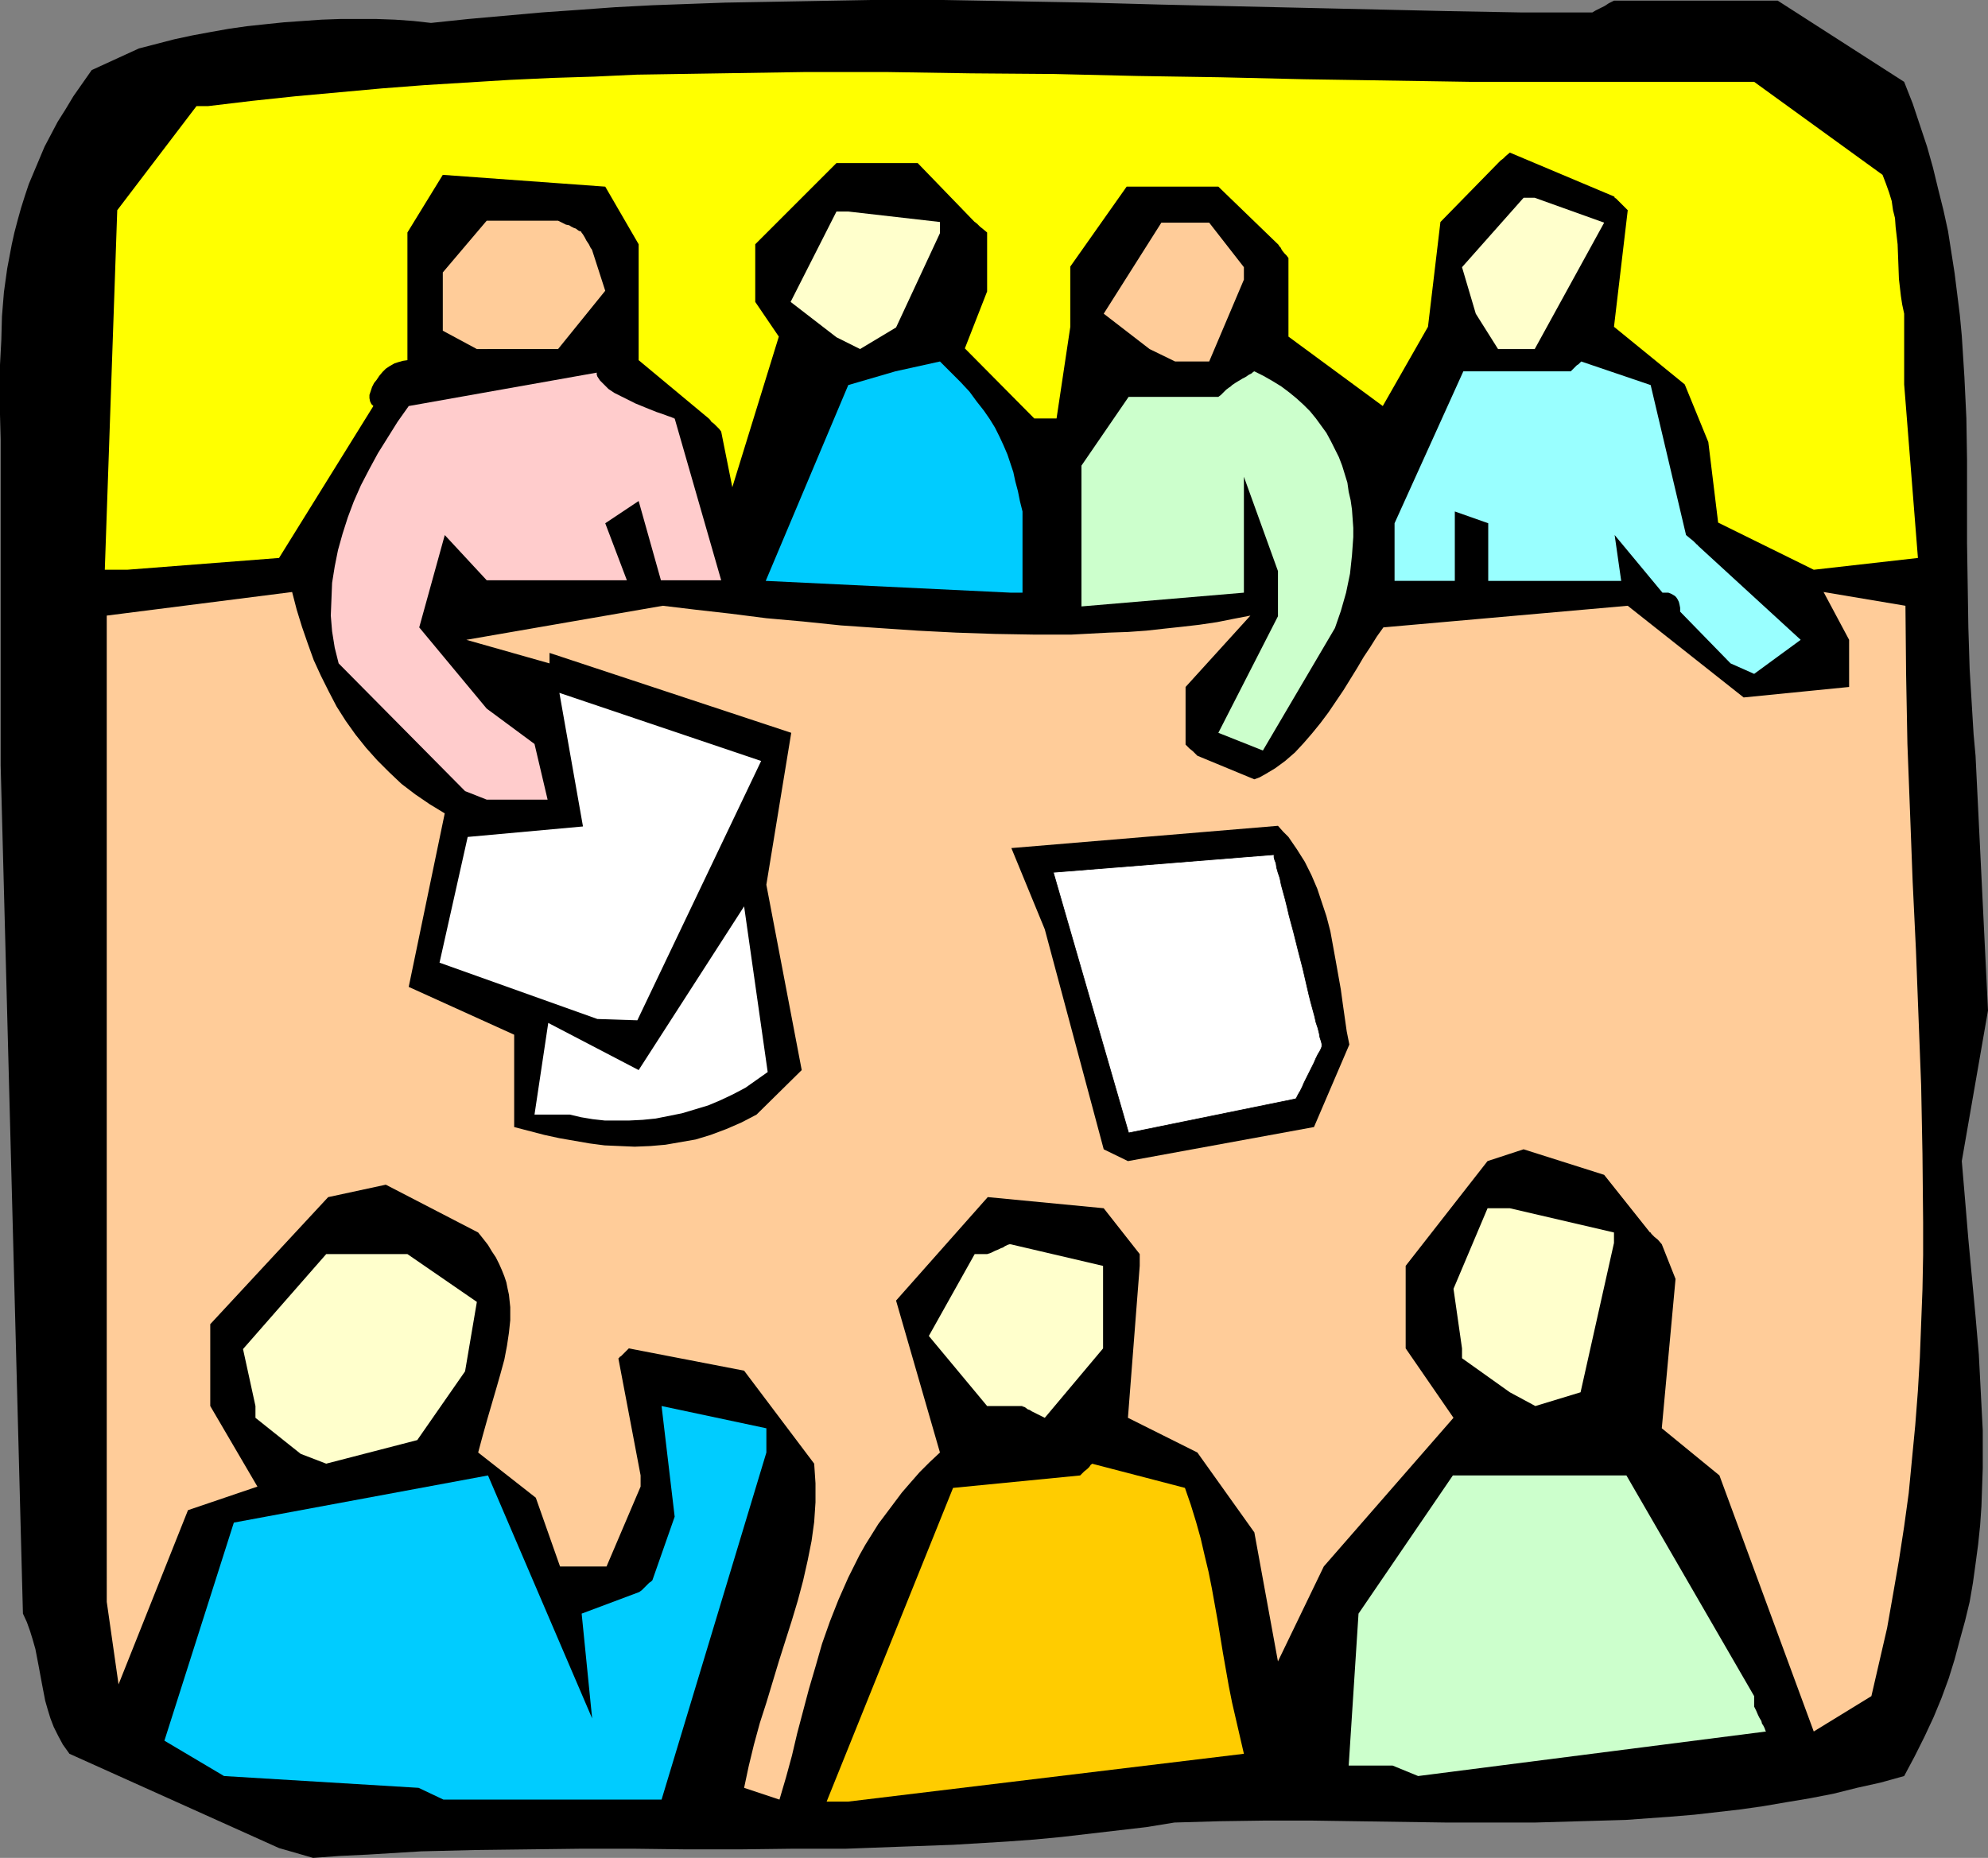 <?xml version="1.0" encoding="UTF-8" standalone="no"?>
<svg
   version="1.0"
   width="129.766mm"
   height="121.299mm"
   id="svg21"
   sodipodi:docname="Negotiations.wmf"
   xmlns:inkscape="http://www.inkscape.org/namespaces/inkscape"
   xmlns:sodipodi="http://sodipodi.sourceforge.net/DTD/sodipodi-0.dtd"
   xmlns="http://www.w3.org/2000/svg"
   xmlns:svg="http://www.w3.org/2000/svg">
  <rect width="100%" height="100%" fill="#808080" stroke="none"/>
  <sodipodi:namedview
     id="namedview21"
     pagecolor="#ffffff"
     bordercolor="#000000"
     borderopacity="0.25"
     inkscape:showpageshadow="2"
     inkscape:pageopacity="0.0"
     inkscape:pagecheckerboard="0"
     inkscape:deskcolor="#d1d1d1"
     inkscape:document-units="mm" />
  <defs
     id="defs1">
    <pattern
       id="WMFhbasepattern"
       patternUnits="userSpaceOnUse"
       width="6"
       height="6"
       x="0"
       y="0" />
  </defs>
  <path
     style="fill:#000000;fill-opacity:1;fill-rule:evenodd;stroke:none"
     d="m 68.842,456.028 -51.712,-23.27 -1.616,-2.262 -1.131,-2.101 -1.131,-2.262 -0.808,-2.101 -0.646,-2.101 -0.646,-2.262 -0.808,-4.202 -0.808,-4.363 -0.808,-4.202 -0.646,-2.262 -0.646,-2.101 -0.808,-2.262 -0.97,-2.101 -5.494,-209.269 v -19.715 -54.297 -6.464 L 0,102.291 V 96.151 90.01 L 0.323,84.031 0.485,78.052 0.97,72.073 1.778,66.255 2.909,60.276 3.555,57.367 4.363,54.297 5.171,51.388 6.141,48.318 7.11,45.409 8.403,42.339 9.696,39.268 l 1.293,-3.07 1.616,-3.07 1.616,-3.07 1.939,-3.07 1.939,-3.232 2.262,-3.232 2.262,-3.232 11.635,-5.333 4.363,-1.131 4.363,-1.131 4.525,-0.97 4.363,-0.808 4.525,-0.808 4.525,-0.646 4.525,-0.485 4.686,-0.485 9.211,-0.646 4.525,-0.162 h 4.525 4.525 l 4.525,0.162 4.525,0.323 4.363,0.485 9.211,-0.97 9.05,-0.808 9.05,-0.808 9.211,-0.646 8.888,-0.646 9.211,-0.485 L 178.891,0.646 196.99,0.323 214.928,0 h 17.776 l 17.938,0.323 17.938,0.323 17.776,0.485 35.552,0.808 35.39,0.808 17.776,0.323 h 17.776 l 0.808,-0.485 0.97,-0.485 0.646,-0.323 0.646,-0.323 0.485,-0.323 0.485,-0.323 0.646,-0.323 0.323,-0.162 0.323,-0.162 v 0 h 40.4 l 31.189,20.038 2.101,5.333 1.778,5.333 1.778,5.333 1.454,5.171 1.293,5.333 1.293,5.171 1.131,5.171 0.808,5.171 0.808,5.171 0.646,5.171 0.646,5.171 0.485,5.171 0.646,10.181 0.485,10.181 0.162,10.181 v 10.342 10.181 l 0.162,10.342 0.162,10.504 0.323,10.342 0.646,10.665 0.323,5.333 0.485,5.333 3.07,62.861 -6.464,37.167 0.808,9.534 0.808,9.696 1.778,19.069 0.808,9.373 0.485,9.373 0.485,9.373 v 9.373 l -0.162,4.686 -0.162,4.686 -0.323,4.686 -0.485,4.686 -0.646,4.848 -0.646,4.686 -0.808,4.686 -1.131,4.686 -1.293,4.686 -1.293,4.848 -1.454,4.686 -1.778,4.848 -1.939,4.686 -2.262,4.848 -2.424,4.848 -2.586,4.848 -5.818,1.616 -5.818,1.293 -5.818,1.454 -5.818,1.131 -5.818,0.97 -5.656,0.97 -5.656,0.808 -5.656,0.646 -5.656,0.646 -5.818,0.485 -11.15,0.808 -11.15,0.323 -11.15,0.323 H 367.64 356.651 l -22.301,-0.323 -10.989,-0.162 h -11.15 l -11.312,0.162 -11.15,0.323 -6.949,1.131 -6.949,0.808 -6.949,0.808 -6.949,0.808 -6.787,0.646 -6.626,0.485 -13.413,0.808 -13.413,0.485 -13.09,0.485 h -13.09 l -13.09,0.162 h -13.09 l -12.928,-0.162 h -13.09 l -13.09,0.162 -13.09,0.162 -13.251,0.323 -13.251,0.808 -6.787,0.323 -6.626,0.485 z"
     id="path1" />
  <path
     style="fill:#00ccff;fill-opacity:1;fill-rule:evenodd;stroke:none"
     d="m 103.262,441.161 -47.995,-2.909 -14.706,-8.726 17.13,-53.812 62.701,-11.635 25.694,59.953 -2.586,-25.856 14.221,-5.333 0.646,-0.485 0.485,-0.485 0.808,-0.808 0.485,-0.485 0.485,-0.323 0.162,-0.162 0.162,-0.162 v 0 l 5.494,-15.675 -3.232,-27.31 25.856,5.494 v 5.979 l -25.856,85.647 h -53.813 z"
     id="path2" />
  <path
     style="fill:#ffcc99;fill-opacity:1;fill-rule:evenodd;stroke:none"
     d="m 183.577,441.161 1.131,-5.333 1.293,-5.333 1.454,-5.333 1.616,-5.01 3.07,-10.181 3.232,-10.181 1.454,-4.848 1.293,-4.848 1.131,-5.01 0.97,-4.848 0.646,-4.686 0.323,-4.848 v -2.424 -2.262 l -0.162,-2.424 -0.162,-2.424 -17.291,-22.947 -28.442,-5.494 -0.808,0.808 -0.646,0.646 -0.485,0.485 -0.323,0.162 -0.162,0.323 h -0.162 l 5.494,28.926 v 2.747 l -8.403,19.715 h -11.474 l -5.979,-16.968 -14.221,-11.15 1.131,-4.202 1.131,-4.04 1.131,-3.878 1.131,-3.878 0.97,-3.394 0.97,-3.555 0.646,-3.394 0.485,-3.232 0.323,-3.07 v -3.232 l -0.323,-3.07 -0.323,-1.454 -0.323,-1.616 -0.485,-1.454 -0.646,-1.616 -0.646,-1.454 -0.808,-1.616 -0.97,-1.454 -0.97,-1.616 -1.131,-1.454 -1.293,-1.616 -22.786,-11.797 -14.221,3.07 -29.088,31.35 v 20.2 l 11.635,19.877 -17.13,5.818 -17.13,42.985 -2.909,-20.361 V 378.138 151.902 l 45.733,-5.818 1.131,4.363 1.293,4.202 1.454,4.202 1.454,4.04 1.778,3.878 1.939,3.878 1.939,3.717 2.262,3.555 2.424,3.394 2.586,3.232 2.747,3.07 2.909,2.909 3.07,2.909 3.394,2.586 3.555,2.424 3.717,2.262 -8.888,42.823 26.018,11.797 v 22.785 l 7.434,1.939 3.717,0.808 3.717,0.646 3.717,0.646 3.717,0.485 3.717,0.162 3.717,0.162 3.878,-0.162 3.717,-0.323 3.717,-0.646 3.717,-0.646 3.717,-1.131 3.878,-1.454 3.717,-1.616 3.717,-1.939 11.15,-10.989 -8.726,-45.732 6.141,-37.491 -59.63,-19.715 v 2.586 l -20.523,-5.818 48.48,-8.403 8.08,0.97 8.565,0.97 8.888,1.131 9.05,0.808 9.373,0.97 9.373,0.646 9.534,0.646 9.534,0.485 9.534,0.323 9.534,0.162 h 9.373 l 9.211,-0.485 4.686,-0.162 4.525,-0.323 4.363,-0.485 4.525,-0.485 4.202,-0.485 4.363,-0.646 4.04,-0.808 4.202,-0.808 -15.998,17.614 v 14.221 l 0.97,0.97 0.808,0.646 0.485,0.485 0.323,0.323 0.162,0.162 0.162,0.162 v 0 l 14.059,5.818 1.293,-0.485 1.454,-0.808 2.424,-1.454 2.424,-1.778 2.424,-2.101 2.101,-2.262 2.101,-2.424 2.101,-2.586 1.939,-2.586 3.717,-5.494 3.394,-5.494 1.616,-2.747 1.616,-2.424 1.616,-2.586 1.616,-2.262 60.277,-5.333 28.603,22.624 26.018,-2.586 v -11.635 l -6.302,-11.797 20.2,3.394 0.162,16.968 0.323,17.129 0.646,16.806 0.646,17.129 0.808,16.806 0.646,16.806 0.646,16.806 0.323,16.806 0.162,16.806 v 8.241 l -0.162,8.403 -0.323,8.403 -0.323,8.403 -0.485,8.241 -0.646,8.403 -0.808,8.403 -0.808,8.403 -1.131,8.241 -1.293,8.403 -1.454,8.403 -1.454,8.241 -1.939,8.403 -1.939,8.403 -14.221,8.726 -23.27,-63.185 -14.221,-11.635 3.394,-36.844 -3.394,-8.565 -0.97,-1.131 -0.808,-0.646 -0.485,-0.485 -0.323,-0.323 -0.162,-0.323 h -0.162 l -11.312,-14.221 -19.877,-6.302 -8.888,2.909 -20.2,25.856 v 20.361 l 11.797,17.129 -31.997,36.683 -11.312,23.432 -5.818,-31.835 -14.059,-19.715 -17.13,-8.565 2.909,-37.491 v -2.909 l -8.888,-11.312 -28.603,-2.747 -22.624,25.532 10.827,37.491 -2.586,2.424 -2.424,2.424 -2.262,2.586 -2.101,2.424 -1.939,2.586 -1.939,2.586 -1.939,2.586 -1.616,2.586 -1.616,2.586 -1.454,2.586 -2.747,5.494 -2.424,5.494 -2.101,5.333 -1.939,5.494 -1.616,5.656 -1.616,5.494 -1.454,5.494 -1.454,5.494 -1.293,5.494 -1.454,5.333 -1.616,5.494 z"
     id="path3" />
  <path
     style="fill:#ffcc00;fill-opacity:1;fill-rule:evenodd;stroke:none"
     d="m 203.939,444.555 31.189,-77.405 31.35,-3.07 0.97,-0.97 0.808,-0.646 0.485,-0.485 0.323,-0.485 0.162,-0.162 h 0.162 v -0.162 l 22.947,5.979 1.454,4.202 1.293,4.202 1.131,4.04 0.97,4.202 0.97,4.04 0.808,4.04 1.454,8.08 1.293,7.918 1.454,8.241 0.808,4.04 0.97,4.202 0.97,4.202 0.97,4.202 -97.606,11.797 z"
     id="path4" />
  <path
     style="fill:#ccffcc;fill-opacity:1;fill-rule:evenodd;stroke:none"
     d="m 343.561,435.667 h -10.827 l 2.424,-37.491 23.27,-34.097 h 42.824 l 31.512,54.458 v 2.586 l 0.485,0.97 0.485,1.131 0.323,0.646 0.485,0.808 0.162,0.646 0.323,0.485 0.162,0.323 0.162,0.323 0.162,0.485 0.162,0.323 v 0 l -85.81,10.989 z"
     id="path5" />
  <path
     style="fill:#ffffcc;fill-opacity:1;fill-rule:evenodd;stroke:none"
     d="m 74.174,358.747 -11.15,-8.888 v -2.909 l -3.07,-14.059 20.523,-23.432 h 20.038 l 17.13,11.797 -2.909,17.129 -11.797,16.968 -22.462,5.818 z"
     id="path6" />
  <path
     style="fill:#ffffcc;fill-opacity:1;fill-rule:evenodd;stroke:none"
     d="m 243.531,346.95 -14.382,-17.291 11.312,-20.2 h 3.07 l 0.97,-0.323 0.97,-0.485 0.808,-0.323 0.646,-0.323 0.485,-0.162 0.485,-0.323 0.646,-0.323 0.485,-0.162 h 0.323 v 0 l 22.786,5.333 v 20.361 l -14.382,17.129 -0.97,-0.485 -0.97,-0.485 -0.646,-0.323 -0.646,-0.323 -0.485,-0.323 -0.485,-0.162 -0.646,-0.485 -0.323,-0.162 h -0.323 v -0.162 z"
     id="path7" />
  <path
     style="fill:#ffffcc;fill-opacity:1;fill-rule:evenodd;stroke:none"
     d="m 372.488,343.556 -11.797,-8.403 v -2.424 l -2.101,-14.705 8.403,-19.877 h 5.494 l 25.694,5.979 v 2.586 l -8.242,36.844 -11.15,3.394 z"
     id="path8" />
  <path
     style="fill:#000000;fill-opacity:1;fill-rule:evenodd;stroke:none"
     d="m 272.296,283.604 -14.544,-54.297 -8.242,-20.038 65.771,-5.494 1.293,1.454 1.293,1.293 2.101,3.07 1.939,3.07 1.616,3.232 1.454,3.394 1.131,3.394 1.131,3.394 0.97,3.717 0.646,3.555 0.646,3.555 1.293,7.272 0.485,3.555 0.485,3.394 0.485,3.394 0.646,3.232 -8.726,20.361 -45.894,8.403 z"
     id="path9" />
  <path
     style="fill:#ffffff;fill-opacity:1;fill-rule:evenodd;stroke:none"
     d="m 131.865,275.039 3.394,-22.624 22.301,11.635 26.018,-40.399 5.818,40.884 -2.747,1.939 -2.747,1.939 -3.07,1.616 -3.07,1.454 -3.07,1.293 -3.232,0.97 -3.232,0.97 -3.232,0.646 -3.232,0.646 -3.232,0.323 -3.232,0.162 h -3.07 -3.07 l -2.909,-0.323 -2.909,-0.485 -2.747,-0.646 z"
     id="path10" />
  <path
     style="fill:#ffffff;fill-opacity:1;fill-rule:evenodd;stroke:none"
     d="m 147.379,251.446 -38.946,-13.897 6.949,-31.027 28.442,-2.586 -5.818,-32.966 49.773,16.806 -30.542,63.993 z"
     id="path11" />
  <path
     style="fill:#ffcccc;fill-opacity:1;fill-rule:evenodd;stroke:none"
     d="m 114.736,195.21 -31.189,-31.512 -0.97,-3.878 -0.646,-4.04 -0.323,-3.878 0.162,-4.04 0.162,-4.04 0.646,-4.04 0.808,-4.04 1.131,-4.04 1.293,-4.04 1.454,-3.878 1.778,-4.04 2.101,-4.04 2.101,-3.878 2.424,-3.878 2.424,-3.878 2.747,-3.878 46.379,-8.241 v 0.485 l 0.162,0.485 0.646,0.97 0.97,0.97 1.131,1.131 1.454,0.97 1.616,0.808 3.555,1.778 3.555,1.454 1.616,0.646 1.454,0.485 1.293,0.485 0.97,0.323 0.323,0.162 h 0.162 l 0.162,0.162 h 0.162 l 11.474,39.915 h -14.867 l -5.494,-19.553 -8.242,5.494 5.333,14.059 h -34.582 l -10.342,-11.15 -6.302,22.785 16.645,20.038 11.797,8.726 3.232,13.736 h -15.029 z"
     id="path12" />
  <path
     style="fill:#ccffcc;fill-opacity:1;fill-rule:evenodd;stroke:none"
     d="m 300.576,180.828 14.706,-28.764 v -11.15 l -8.403,-23.27 v 28.603 l -40.077,3.394 v -34.743 l 11.635,-16.968 h 22.139 l 0.646,-0.485 0.485,-0.485 0.808,-0.808 0.646,-0.485 0.485,-0.323 0.162,-0.162 0.162,-0.162 v 0 l 0.97,-0.646 0.808,-0.485 0.808,-0.485 0.646,-0.323 0.485,-0.323 0.485,-0.323 0.646,-0.323 0.323,-0.323 0.323,-0.162 v 0 l 2.262,1.131 2.262,1.293 2.101,1.293 1.939,1.454 1.778,1.454 1.778,1.616 1.616,1.616 1.454,1.778 1.293,1.778 1.293,1.778 1.131,2.101 0.97,1.939 0.97,1.939 0.808,2.101 0.646,2.101 0.646,2.101 0.323,2.262 0.485,2.101 0.323,2.262 0.162,2.262 0.162,2.262 V 132.51 l -0.323,4.525 -0.485,4.525 -0.97,4.686 -1.293,4.525 -1.454,4.202 -17.776,30.219 z"
     id="path13" />
  <path
     style="fill:#99ffff;fill-opacity:1;fill-rule:evenodd;stroke:none"
     d="m 426.947,163.698 -12.443,-12.766 v -0.97 l -0.162,-0.808 -0.162,-0.646 -0.323,-0.646 -0.323,-0.485 -0.323,-0.323 -0.808,-0.485 -0.808,-0.323 h -0.808 -0.485 -0.162 l -11.797,-14.221 1.616,11.312 h -32.805 v -14.221 l -8.242,-2.909 v 17.129 h -14.867 v -14.221 l 16.968,-37.491 h 26.502 l 0.808,-0.808 0.646,-0.646 0.485,-0.323 0.323,-0.323 0.162,-0.162 0.162,-0.162 17.13,5.818 8.726,37.006 0.97,0.808 0.808,0.646 0.485,0.485 0.323,0.323 0.162,0.162 h 0.162 v 0.162 l 25.371,23.27 -11.474,8.403 z"
     id="path14" />
  <path
     style="fill:#00ccff;fill-opacity:1;fill-rule:evenodd;stroke:none"
     d="m 249.349,146.246 -60.438,-2.909 20.362,-48.318 11.635,-3.394 10.989,-2.424 2.586,2.586 2.424,2.424 2.262,2.424 1.778,2.424 1.778,2.262 1.454,2.101 1.293,2.101 1.131,2.262 0.97,2.101 0.97,2.262 1.454,4.363 0.485,2.262 0.646,2.424 0.485,2.424 0.646,2.586 v 20.038 z"
     id="path15" />
  <path
     style="fill:#ffff00;fill-opacity:1;fill-rule:evenodd;stroke:none"
     d="M 25.856,140.59 28.926,51.873 48.48,26.179 h 2.909 l 10.827,-1.293 10.666,-1.131 10.666,-0.97 10.666,-0.97 10.504,-0.808 10.504,-0.646 10.504,-0.646 10.504,-0.485 10.342,-0.323 10.504,-0.485 20.685,-0.323 20.685,-0.323 h 20.523 l 20.523,0.323 20.523,0.162 20.523,0.485 20.523,0.323 20.685,0.485 20.685,0.323 20.685,0.323 h 20.846 48.803 l 31.674,22.947 0.808,2.101 0.808,2.262 0.646,2.101 0.323,2.262 0.485,1.939 0.162,2.262 0.485,4.202 0.162,4.202 0.162,4.363 0.485,4.202 0.323,2.101 0.485,2.262 v 17.453 l 3.394,42.823 -25.694,2.909 -23.594,-11.635 -2.424,-19.877 -5.818,-14.221 -17.453,-14.221 3.394,-28.764 -0.646,-0.646 -0.485,-0.485 -0.808,-0.808 -0.646,-0.646 -0.323,-0.323 -0.323,-0.162 v -0.162 l -0.162,-0.162 -25.694,-10.827 -0.97,0.808 -0.646,0.646 -0.646,0.485 -0.323,0.323 -0.162,0.162 -0.162,0.162 -14.221,14.544 -3.07,25.856 -11.15,19.553 -23.27,-17.129 V 63.669 l -0.485,-0.646 -0.485,-0.485 -0.646,-0.808 -0.323,-0.646 -0.323,-0.323 -0.162,-0.323 -0.162,-0.162 v 0 L 300.576,46.055 H 277.952 L 264.054,65.77 V 80.637 l -3.394,22.624 h -5.494 l -17.13,-17.291 5.494,-14.059 v -14.544 l -0.97,-0.808 -0.808,-0.646 -0.485,-0.485 -0.323,-0.323 -0.323,-0.162 v -0.162 h -0.162 l -14.059,-14.544 h -20.038 l -20.038,20.038 v 14.221 l 5.818,8.565 -11.474,37.167 -2.747,-13.736 -0.485,-0.646 -0.485,-0.485 -0.808,-0.808 -0.646,-0.485 -0.323,-0.485 -0.162,-0.162 -0.162,-0.162 v 0 L 157.56,88.879 V 60.276 l -8.242,-14.221 -40.077,-2.909 -8.726,14.221 v 31.512 l -1.131,0.162 -1.131,0.323 -0.97,0.323 -1.131,0.646 -0.97,0.646 -0.808,0.808 -0.808,0.97 -0.646,0.97 -0.646,0.808 -0.485,0.97 -0.323,0.97 -0.323,0.97 v 0.808 l 0.162,0.808 0.323,0.646 0.485,0.485 -23.27,37.491 -37.491,2.909 z"
     id="path16" />
  <path
     style="fill:#ffcc99;fill-opacity:1;fill-rule:evenodd;stroke:none"
     d="m 117.645,86.131 -8.403,-4.525 V 67.225 l 10.827,-12.766 h 17.614 l 0.97,0.485 0.97,0.485 0.808,0.162 0.485,0.323 0.646,0.323 0.485,0.162 0.646,0.485 0.323,0.162 h 0.323 v 0.162 l 0.485,0.646 0.485,0.808 0.323,0.646 0.323,0.485 0.323,0.485 0.162,0.323 0.323,0.646 0.162,0.162 0.162,0.323 v 0 l 3.232,10.019 -11.635,14.382 h -14.221 z"
     id="path17" />
  <path
     style="fill:#ffcc99;fill-opacity:1;fill-rule:evenodd;stroke:none"
     d="m 283.608,86.131 -11.312,-8.726 14.221,-22.462 h 11.797 l 8.565,10.989 v 3.07 l -8.565,20.2 h -8.403 z"
     id="path18" />
  <path
     style="fill:#ffffcc;fill-opacity:1;fill-rule:evenodd;stroke:none"
     d="M 206.363,83.223 195.051,74.496 206.363,52.196 h 2.909 l 22.624,2.586 v 2.747 l -10.827,23.27 -8.888,5.333 z"
     id="path19" />
  <path
     style="fill:#ffffcc;fill-opacity:1;fill-rule:evenodd;stroke:none"
     d="m 369.579,86.131 -5.494,-8.726 -3.394,-11.473 15.19,-17.129 h 2.747 l 17.13,6.141 -17.13,31.188 h -2.747 z"
     id="path20" />
  <path
     style="fill:#ffffff;fill-opacity:1;fill-rule:evenodd;stroke:#000000;stroke-width:0.162px;stroke-linecap:round;stroke-linejoin:round;stroke-miterlimit:4;stroke-dasharray:none;stroke-opacity:1"
     d="m 259.853,215.248 18.584,64.316 41.208,-8.403 0.162,-0.162 0.162,-0.323 0.323,-0.646 0.485,-0.808 0.485,-0.97 0.485,-1.131 2.424,-4.848 0.485,-1.131 0.485,-0.97 0.485,-0.808 0.323,-0.646 0.162,-0.485 v -0.162 -0.162 -0.323 l -0.162,-0.646 -0.323,-0.97 -0.162,-0.97 -0.323,-1.293 -0.485,-1.454 -0.323,-1.454 -0.485,-1.778 -0.485,-1.778 -0.485,-1.939 -0.485,-2.101 -0.97,-4.202 -1.131,-4.363 -1.131,-4.525 -1.131,-4.202 -0.485,-2.101 -0.485,-1.939 -0.485,-1.778 -0.485,-1.778 -0.323,-1.616 -0.485,-1.454 -0.323,-1.131 -0.162,-1.131 -0.323,-0.808 -0.162,-0.646 v -0.485 -0.162 z"
     id="path21" />
</svg>
